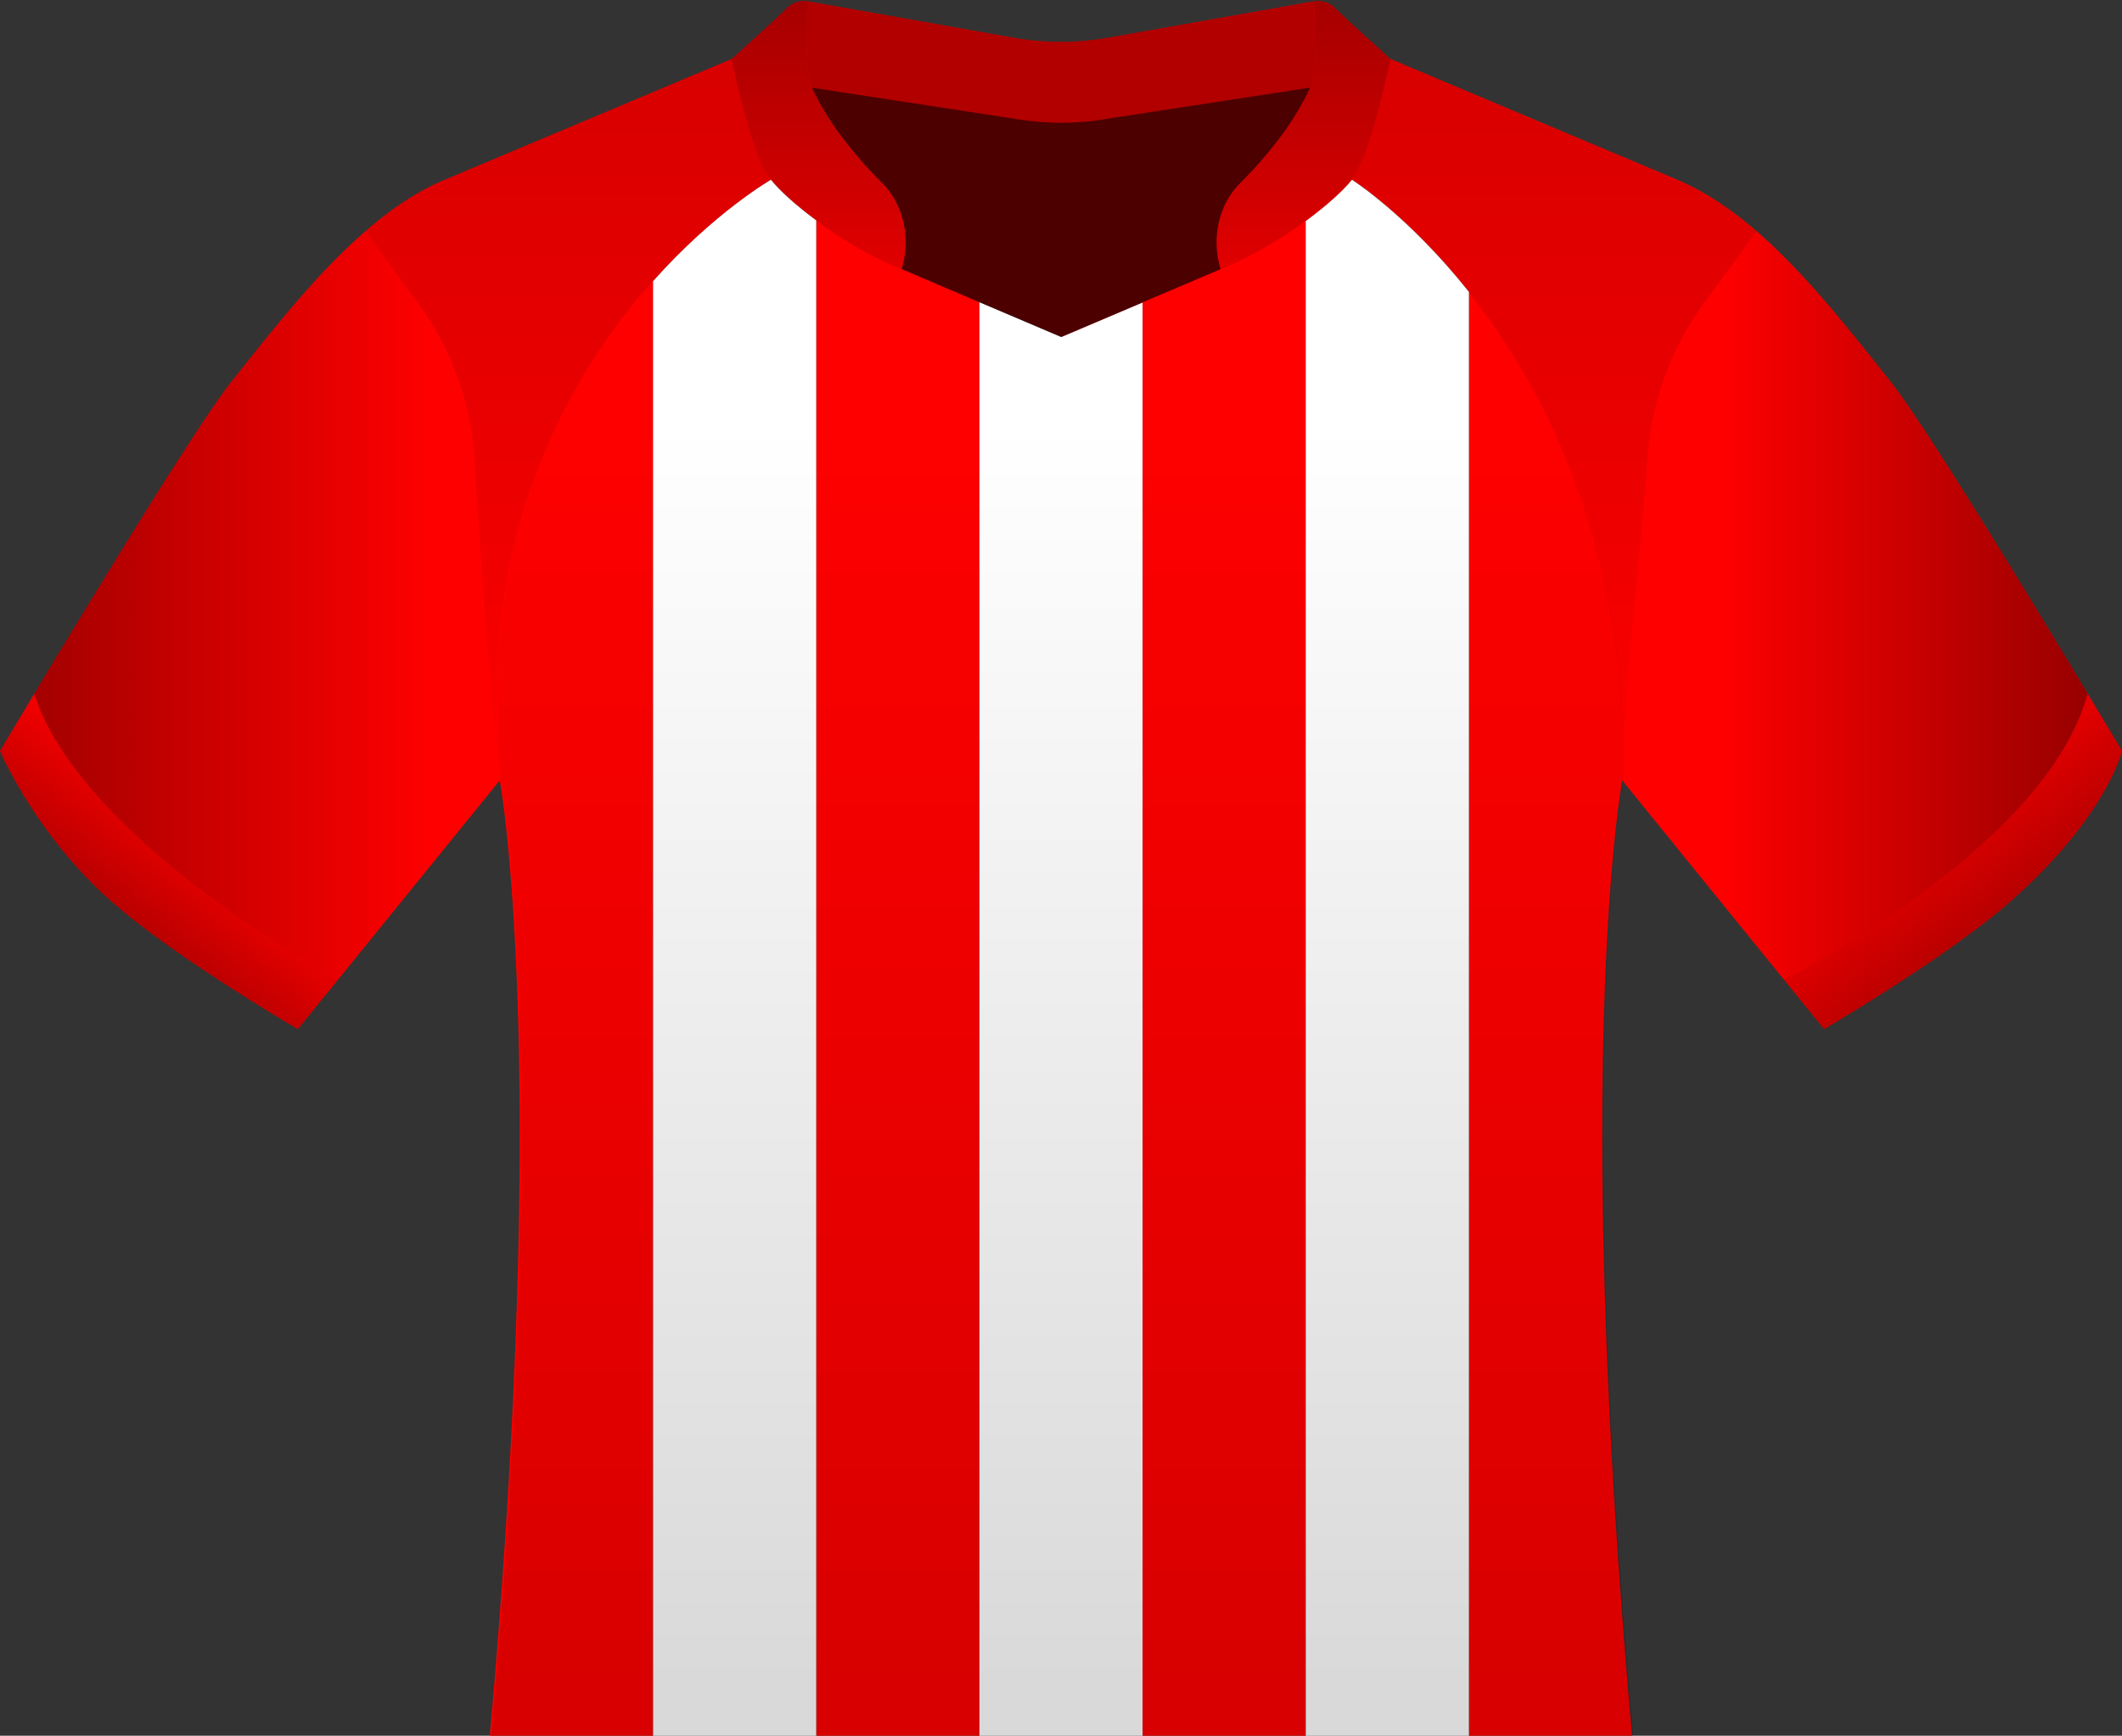 <svg xmlns="http://www.w3.org/2000/svg" xmlns:xlink="http://www.w3.org/1999/xlink" viewBox="0 0 862 705"><rect x="0" y="0" width="862" height="705" fill="#333333" stroke="none"/><defs><style>.cls-1{fill:#FE0000;}.cls-2{fill:#FFFFFF;}.cls-3{fill:none;}.cls-4{fill:url(#Degradado_sin_nombre_138);}.cls-5{fill:url(#Degradado_sin_nombre_139);}.cls-6{fill:url(#Degradado_sin_nombre_129);}.cls-7{fill:url(#Degradado_sin_nombre_129-2);}.cls-8{fill-opacity:0.7;}.cls-9{fill-opacity:0.3;}.cls-10{fill:url(#Degradado_sin_nombre_129-3);}.cls-11{fill:url(#Degradado_sin_nombre_129-4);}.cls-12{fill:url(#Degradado_sin_nombre_127);}.cls-13{fill:url(#Degradado_sin_nombre_127-2);}.cls-14{fill:url(#Degradado_sin_nombre_127-3);}</style><linearGradient id="Degradado_sin_nombre_138" x1="848.16" y1="245.92" x2="659" y2="245.92" gradientUnits="userSpaceOnUse"><stop offset="0" stop-opacity="0.4"/><stop offset="0.79" stop-opacity="0"/></linearGradient><linearGradient id="Degradado_sin_nombre_139" x1="-7.59" y1="245.88" x2="265.83" y2="245.88" gradientUnits="userSpaceOnUse"><stop offset="0" stop-opacity="0.4"/><stop offset="0.67" stop-opacity="0"/></linearGradient><linearGradient id="Degradado_sin_nombre_129" x1="332.5" y1="-24.68" x2="332.5" y2="162.95" gradientUnits="userSpaceOnUse"><stop offset="0" stop-opacity="0.4"/><stop offset="1" stop-opacity="0"/></linearGradient><linearGradient id="Degradado_sin_nombre_129-2" x1="529.5" y1="-24.68" x2="529.5" y2="162.95" xlink:href="#Degradado_sin_nombre_129"/><linearGradient id="Degradado_sin_nombre_129-3" x1="831.1" y1="393.11" x2="769.14" y2="319.89" xlink:href="#Degradado_sin_nombre_129"/><linearGradient id="Degradado_sin_nombre_129-4" x1="34.31" y1="389.69" x2="83.59" y2="330.55" xlink:href="#Degradado_sin_nombre_129"/><linearGradient id="Degradado_sin_nombre_127" x1="631.27" y1="23.33" x2="631.27" y2="341.41" gradientUnits="userSpaceOnUse"><stop offset="0" stop-opacity="0.15"/><stop offset="1" stop-opacity="0"/></linearGradient><linearGradient id="Degradado_sin_nombre_127-2" x1="230.73" y1="23.33" x2="230.73" y2="341.41" xlink:href="#Degradado_sin_nombre_127"/><linearGradient id="Degradado_sin_nombre_127-3" x1="431.47" y1="688.15" x2="431.47" y2="172.38" xlink:href="#Degradado_sin_nombre_127"/></defs><g id="base"><path class="cls-1" d="M848.16,281.9C825.46,244.18,781.48,171.84,768,155c-16-20.05-34.1-43.51-54.46-61.13-10.1-8.74-20.77-16-32-20.79L564.8,23.94l-.33-.3C562,21.37,545.7,6.69,542.15,3.05A10,10,0,0,0,533.66.54h0L450.3,15.29A110.67,110.67,0,0,1,431,17a110.67,110.67,0,0,1-19.3-1.69L328.38.55h0A10,10,0,0,0,319.93,3l-.07.07c-3.56,3.64-19.81,18.32-22.33,20.59l-.33.3L180.5,73.08c-11.27,4.75-21.94,12-32,20.79C128.1,111.49,110,135,94,155c-13.47,16.84-57.43,89.13-80.13,126.86C5.49,295.78,0,305,0,305s14,33,44,60c25.76,23.18,77,53,77,53l16.33-20.11L203,317s20.69,110-4,388h66.29V114.2c25-28.11,47.92-41.2,47.92-41.2,3.56,4.46,10.19,10.45,18.36,16.48V705h66.29V122.7l33.35,14.17,32.93-14V705h66.29V89.78c8.36-6.13,15.15-12.25,18.78-16.78,0,0,22.71,14.36,47.5,45.54V705H663c-24.69-278-4-388-4-388l65.74,81L741,418s51.17-29.89,77-53c38-34,44-60,44-60S856.52,295.8,848.16,281.9Z"/><path class="cls-2" d="M313.21,73s-22.88,13.09-47.92,41.2V705h66.28V89.48C323.4,83.45,316.77,77.46,313.21,73Z"/><polygon class="cls-2" points="431.21 136.87 397.86 122.7 397.86 705 464.14 705 464.14 122.88 431.21 136.87"/><path class="cls-2" d="M549.21,73c-3.63,4.53-10.42,10.65-18.78,16.78V705h66.28V118.54C571.92,87.36,549.21,73,549.21,73Z"/></g><g id="sombra"><path class="cls-3" d="M339.9,52.87c.62.89,1.27,1.79,1.94,2.69,2.48,3.34,5.26,6.79,8.41,10.34q-4.71-5.33-8.4-10.34C341.18,54.66,340.53,53.76,339.9,52.87Z"/><path class="cls-3" d="M322.25,78.5h0l0,0Z"/><path class="cls-3" d="M366.18,109.32h0A0,0,0,0,0,366.18,109.32Z"/><path class="cls-3" d="M495.85,109.32h0a0,0,0,0,0,0,0Z"/><path class="cls-3" d="M539.78,78.5h0v0Z"/><path class="cls-3" d="M329.75,35.59c.35.75.72,1.52,1.11,2.29-.38-.77-.75-1.54-1.1-2.29Z"/><path class="cls-4" d="M848,282l.16-.1C825.46,244.18,781.48,171.84,768,155c-16-20.05-34.1-43.51-54.46-61.13L692.26,123a121.16,121.16,0,0,0-23.18,64.39C667.16,219.7,663.8,269.61,659,317l65.74,81C757.94,380.16,833.28,334.68,848,282Z"/><path class="cls-5" d="M169.74,123,148.46,93.87C128.1,111.49,110,135,94,155c-13.47,16.84-57.43,89.13-80.13,126.86,15.9,48.89,88.11,96.25,123.46,116L203,317c-4.8-47.39-8.16-97.3-10.08-129.66A121.16,121.16,0,0,0,169.74,123Z"/><path class="cls-6" d="M366.15,109.32h0c3.71-12.06,1.05-25.95-7.94-34.94q-4.33-4.34-8-8.48c-3.15-3.55-5.93-7-8.41-10.34-.67-.9-1.32-1.8-1.94-2.69q-1.41-2-2.67-3.93c-1.69-2.59-3.18-5.09-4.51-7.5-.66-1.21-1.28-2.39-1.86-3.56-.39-.77-.76-1.54-1.11-2.29h0C326,28,328.38.55,328.38.55h0A10,10,0,0,0,319.93,3l-.07.07c-3.56,3.64-19.81,18.32-22.33,20.59l-.33.3S305,63,313,73,344.33,100.66,366.15,109.32ZM322.25,78.5v0l0,0Z"/><path class="cls-7" d="M532.25,35.59a116.09,116.09,0,0,1-12.09,20,169.08,169.08,0,0,1-16.4,18.82c-9,9-11.64,22.88-7.94,34.94h0C517.67,100.66,541,83,549,73s15.8-49.06,15.8-49.06l-.33-.3C562,21.37,545.7,6.69,542.15,3.05A10,10,0,0,0,533.66.54h0S536,28,532.25,35.59Zm7.53,42.91,0,0v0Z"/><path class="cls-8" d="M431,136.87l64.83-27.54a0,0,0,0,1,0,0c-3.7-12.06-1.05-25.95,7.94-34.94a169.08,169.08,0,0,0,16.4-18.82,116.09,116.09,0,0,0,12.09-20l-5.68.87-76.26,11.7a110.84,110.84,0,0,1-38.62,0l-76.26-11.7-5.67-.87c.35.75.72,1.52,1.1,2.29.58,1.17,1.2,2.35,1.86,3.56,1.33,2.41,2.82,4.91,4.51,7.5q1.26,1.94,2.67,3.93c.63.89,1.28,1.79,2,2.69q3.7,5,8.4,10.34,3.66,4.16,8,8.48c9,9,11.65,22.88,7.94,34.94a0,0,0,0,1,0,0Z"/><path class="cls-9" d="M329.76,35.59l5.67.87,76.26,11.7a110.84,110.84,0,0,0,38.62,0l76.26-11.7,5.68-.87c3.75-7.59,1.37-35,1.37-35L450.3,15.29A110.67,110.67,0,0,1,431,17a110.67,110.67,0,0,1-19.3-1.69L328.38.55S326,28,329.76,35.59Z"/><path class="cls-10" d="M848.16,281.9l-.16.1c-14.72,52.68-90.06,98.16-123.26,116L741,418s51.17-29.89,77-53c38-34,44-60,44-60S856.52,295.8,848.16,281.9Z"/><path class="cls-11" d="M13.87,281.86C5.49,295.78,0,305,0,305s14,33,44,60c25.76,23.18,77,53,77,53l16.33-20.11C102,378.11,29.77,330.75,13.87,281.86Z"/><path class="cls-12" d="M659,317c1.11-47.62,8.16-97.3,10.08-129.66A121.16,121.16,0,0,1,692.26,123l21.28-29.08c-10.1-8.74-20.77-16-32-20.79L564.8,23.94S557,63,549,73C549,73,663,145,659,317Z"/><path class="cls-13" d="M203,317C185.66,145.83,313,73,313,73c-8-10-15.8-49.06-15.8-49.06L180.5,73.08c-11.27,4.75-21.94,12-32,20.79L169.74,123a121.16,121.16,0,0,1,23.18,64.39C194.84,219.7,198.2,269.61,203,317Z"/><path class="cls-14" d="M366.62,109.32h0l64.83,27.54,64.83-27.54h0C518.14,100.66,541.47,83,549.47,73c0,0,114,72,110,244,0,0-20.69,110,4,388h-464c24.69-278,4-388,4-388-17.34-171.17,110-244,110-244C321.47,83,344.8,100.66,366.62,109.32Z"/></g></svg>